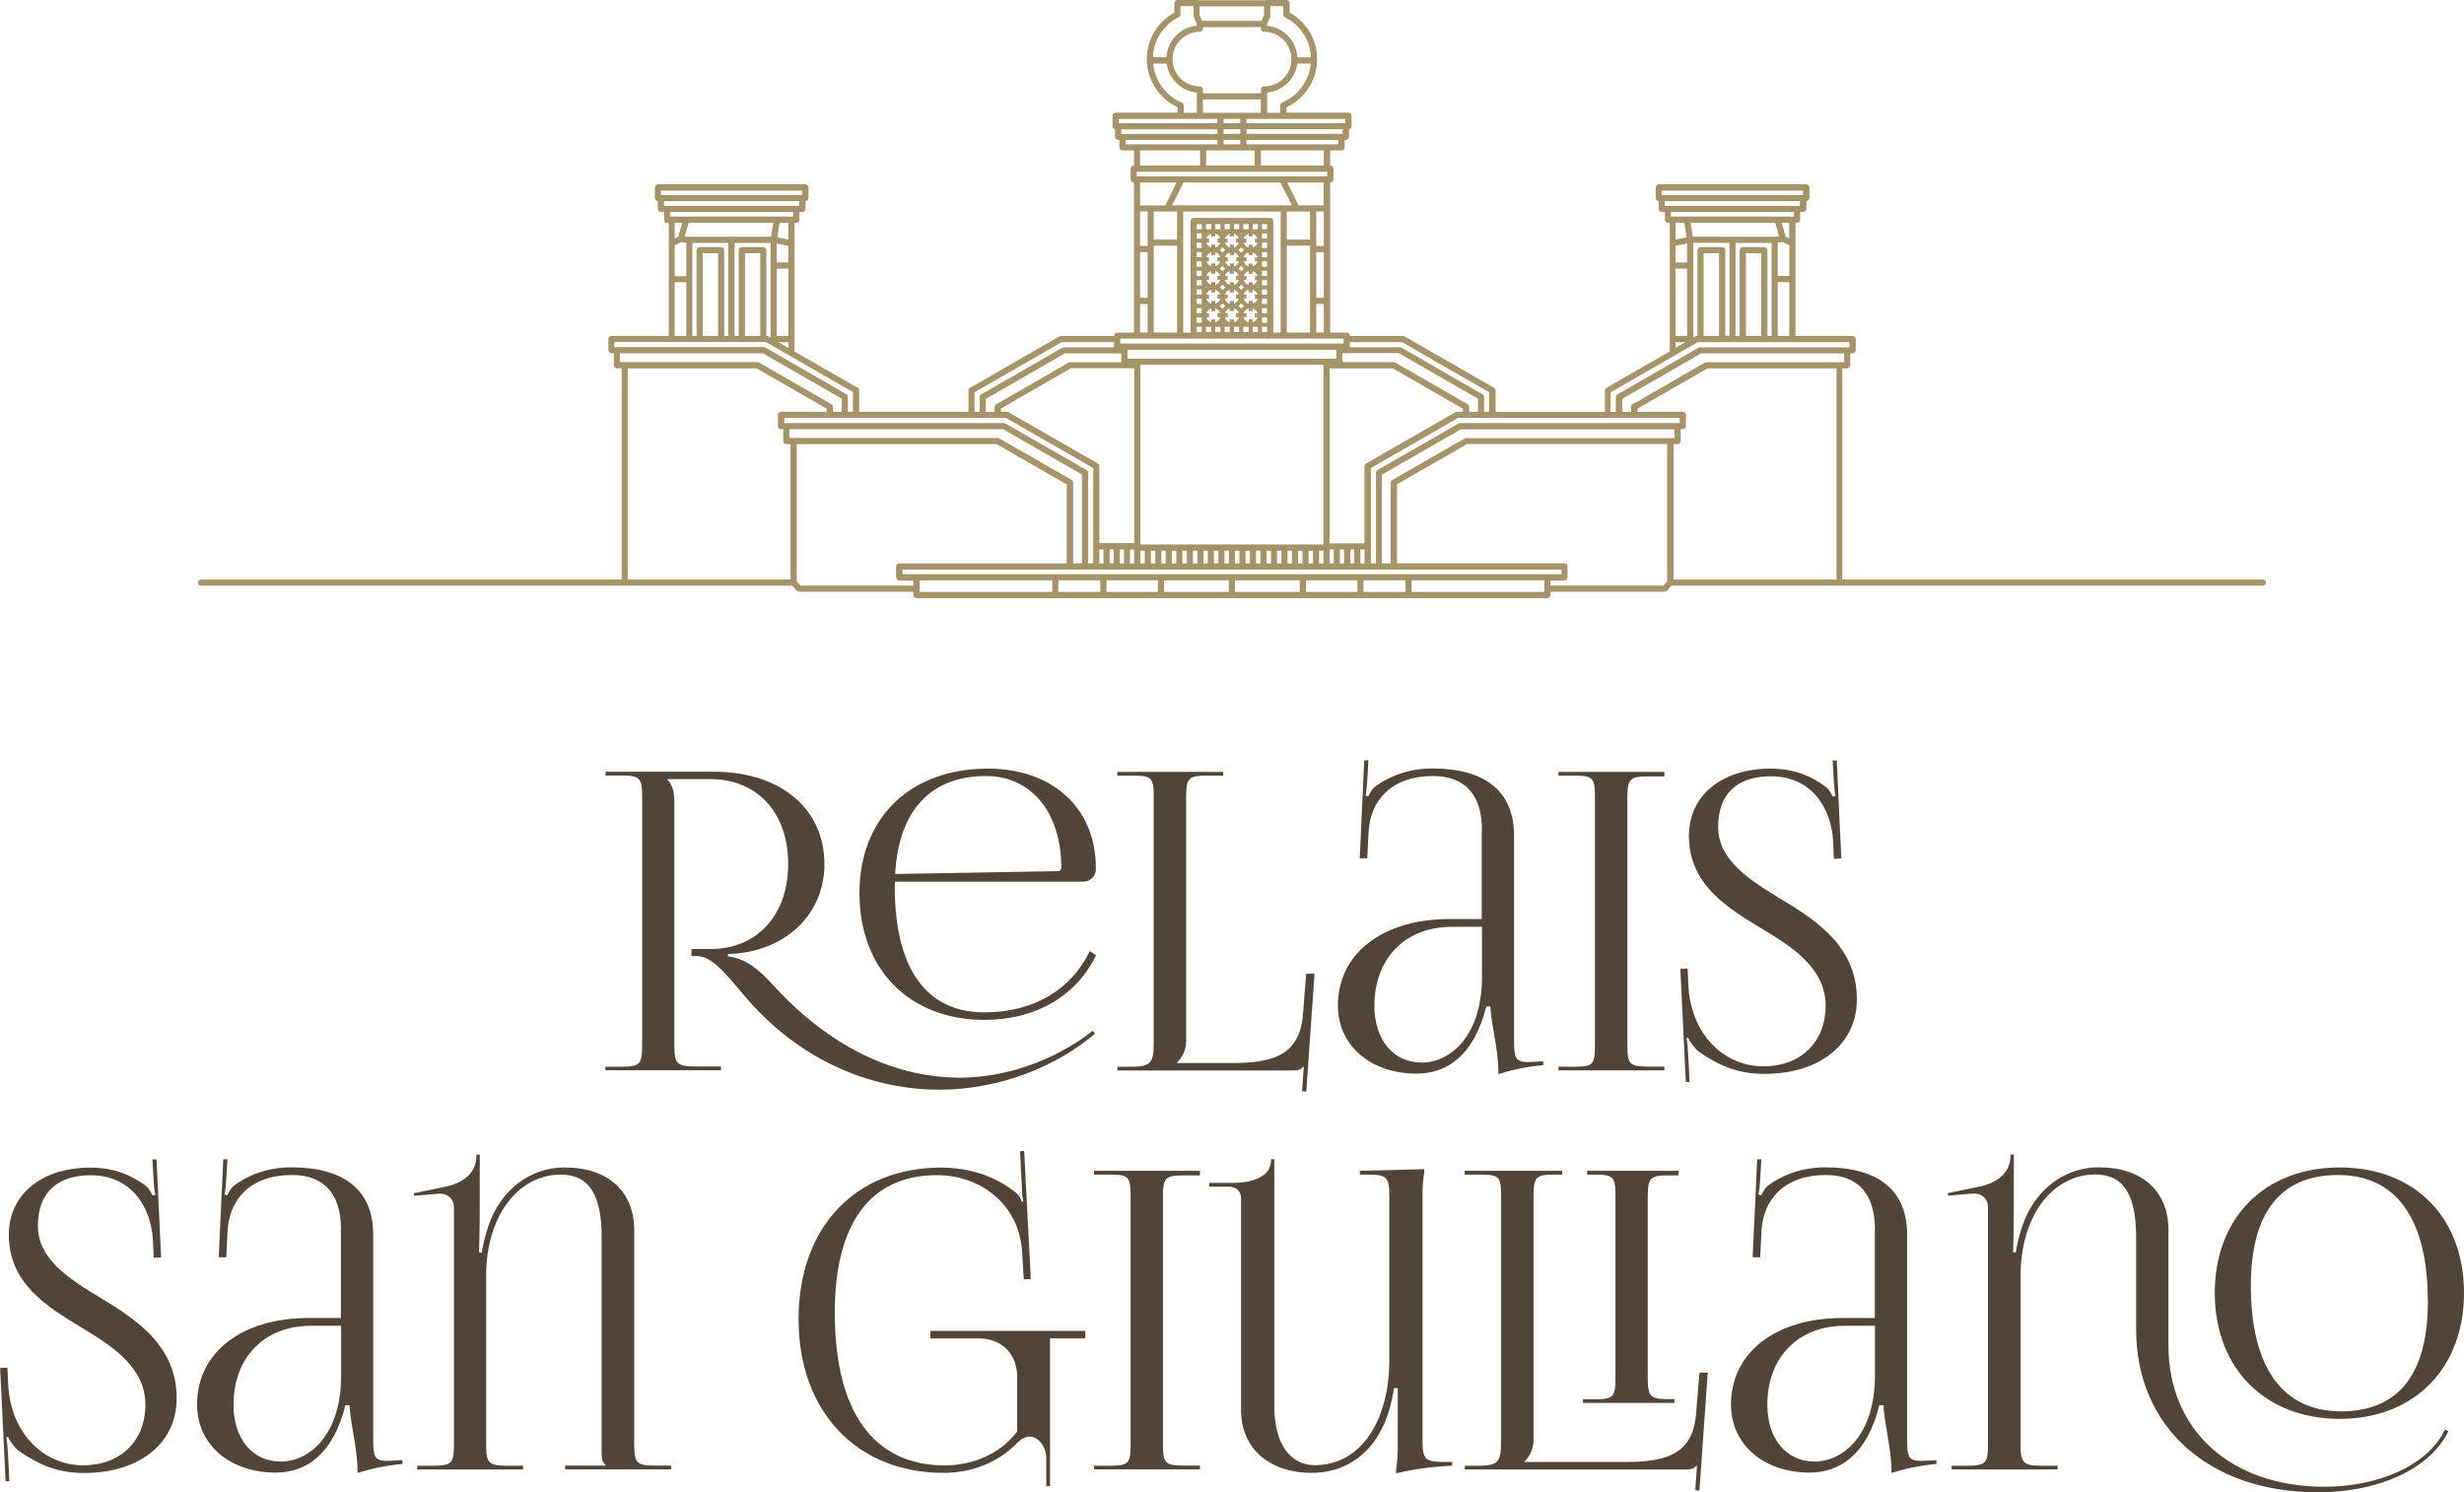 <?xml version="1.0" encoding="UTF-8"?>
<svg id="Livello_2" data-name="Livello 2" xmlns="http://www.w3.org/2000/svg" viewBox="0 0 189.82 114.99">
  <defs>
    <style>
      .cls-1 {
        fill: #a5936a;
      }

      .cls-1, .cls-2 {
        stroke-width: 0px;
      }

      .cls-2 {
        fill: #51453a;
      }
    </style>
  </defs>
  <g id="Livello_1-2" data-name="Livello 1">
    <path class="cls-2" d="M46.65,82.19h1.12c1.54,0,1.7-.16,1.7-1.7v-19.04c0-1.54-.16-1.7-1.7-1.7h-1.12v-.29h8.35c5.12,0,8.51,2.85,8.51,7.1,0,3.9-2.94,6.56-6.79,6.91l-.64.03v.19c1.35.14,2.39,1.01,3.46,2.19,4.99,5.48,10.24,7.15,14.37,7.15,5.21,0,9.14-2.67,10.26-3.62l.18.23c-2.86,2.46-7.24,4.32-12.01,4.32s-10.35-1.9-14.78-6.99l-.67-.79c-1.21-1.43-2.15-2.52-3.23-2.52h-.39v-.54h1.47c3.58,0,5.98-2.62,5.98-6.56s-2.39-6.53-5.98-6.53h-3.33v.03c.38.38.54.93.54,1.66v18.75c0,1.54.19,1.7,1.73,1.7h1.86v.29h-8.9v-.29ZM68.93,68.3c0,6.3,2.4,9.7,6.91,9.7,3.79,0,6.7-1.76,8.11-4.72l.49.32c-1.51,3.1-4.59,4.98-8.6,4.98-5.78,0-9.63-3.9-9.63-9.76s3.96-9.6,9.89-9.6c4.99,0,8.32,3.05,8.32,7.62v.16c0,.51-.42.93-.99.93h-14.49c0,.13,0,.25,0,.38M81.5,67.12c.19,0,.26-.1.26-.29,0-4.22-2.32-7.04-5.79-7.04-4.26,0-6.74,2.64-7.01,7.55l12.55-.22Z"/>
    <path class="cls-2" d="M86.07,82.19h1.12c1.54,0,1.69-.38,1.69-1.92v-18.85c0-1.54-.16-1.66-1.69-1.66h-1.12v-.29h8.16v.29h-1.12c-1.54,0-1.73.13-1.73,1.66v18.79c0,.7-.32,1.28-.71,1.66v.03h4.32c3.07,0,5.12-.61,5.38-3.68l.26-3.2h.64l-.64,9.09-.32-.03.13-1.89h-.03c-.22.22-.35.29-.86.29h-13.47v-.29Z"/>
    <path class="cls-2" d="M114.17,63.98c0-2.75-1.32-4.19-3.78-4.19-3.17,0-4.84,1.86-4.96,4.35l-.1,1.99h-.58s.35-7.55.35-7.55h.32l-.1,1.7c-.03.45-.07.8-.13,1.02l.22.06c.03-.1.29-.58.51-.74.99-.74,2.49-1.41,4.42-1.41,4.14,0,6.3,1.81,6.3,5.18v15.81c0,1.28.1,1.63,1.06,1.63.19,0,.64-.03.64-.03l.54-.03.02.29c-1.55.16-2.56.41-3.47.7v-.26c0-.79-.16-1.88-.34-2.88-.14-.82-.26-1.58-.27-2.08h-.32c-.96,3.84-3.07,5.18-5.38,5.18-3.46,0-6.05-2.1-6.05-5.25,0-3.99,3.43-6.66,8.58-6.66h2.5v-6.85ZM111.83,71.41c-3.57,0-5.95,2.43-5.95,6.08,0,2.63,1.46,4.38,3.65,4.38s4.64-2.05,4.64-6.62v-3.84h-2.34Z"/>
    <path class="cls-2" d="M120.06,82.19h1.12c1.54,0,1.69-.13,1.69-1.66v-19.11c0-1.54-.16-1.66-1.69-1.66h-1.12v-.29h8.16v.35h-1.12c-1.53,0-1.73.13-1.73,1.66v19.04c0,1.54.19,1.66,1.73,1.66h1.12v.29h-8.16v-.29Z"/>
    <path class="cls-2" d="M130.01,74.61l.06,1.31c.19,3.79,2.75,6.24,5.78,6.24,2.87,0,4.79-1.88,4.79-4.67s-2.36-4.41-4.86-5.91c-2.77-1.66-5.67-3.45-5.67-7.18,0-3.11,2.52-5.18,6.3-5.18,1.92,0,3.26.67,4.26,1.41.22.16.48.64.51.74l.23-.06c-.07-.23-.1-.58-.13-1.02l-.1-1.7h.32l.35,7.55-.57.03-.06-1.34c-.13-2.53-1.63-5.02-4.8-5.02-2.6,0-4.06,1.37-4.06,3.9s2.32,4.04,4.81,5.54c2.84,1.71,5.88,3.73,5.88,7.74,0,3.45-2.85,5.75-7.13,5.75-1.97,0-3.42-.58-5.06-1.72-.23-.16-.7-.77-.8-1.06l-.13.03c.07.32.11.99.13,1.38l.1,2h-.29s-.42-8.72-.42-8.72l.58-.03Z"/>
    <path class="cls-2" d="M.57,105.35l.06,1.31c.19,3.78,2.75,6.24,5.78,6.24,2.87,0,4.79-1.88,4.79-4.67s-2.36-4.41-4.86-5.91c-2.77-1.67-5.66-3.45-5.66-7.18,0-3.11,2.52-5.18,6.3-5.18,1.92,0,3.27.67,4.26,1.41.22.16.48.64.51.74l.22-.06c-.07-.22-.1-.58-.13-1.03l-.1-1.69h.32l.35,7.55-.57.03-.06-1.34c-.13-2.53-1.63-5.02-4.8-5.02-2.6,0-4.06,1.37-4.06,3.9s2.32,4.04,4.81,5.54c2.84,1.71,5.88,3.73,5.88,7.75,0,3.45-2.85,5.75-7.13,5.75-1.97,0-3.42-.58-5.06-1.72-.23-.16-.7-.77-.8-1.06l-.13.03c.06.32.11.99.13,1.38l.1,2h-.29s-.42-8.72-.42-8.72l.57-.03Z"/>
    <path class="cls-2" d="M26.27,94.72c0-2.75-1.32-4.19-3.78-4.19-3.17,0-4.84,1.86-4.96,4.35l-.1,1.99h-.58s.35-7.55.35-7.55h.32l-.1,1.69c-.03.45-.07.8-.13,1.02l.22.06c.03-.1.29-.58.51-.74.99-.74,2.5-1.41,4.42-1.41,4.14,0,6.31,1.81,6.31,5.18v15.81c0,1.28.1,1.63,1.06,1.63.19,0,.64-.03.64-.03l.54-.03.02.29c-1.55.16-2.56.41-3.47.7v-.26c0-.79-.16-1.88-.34-2.88-.14-.82-.26-1.58-.27-2.08h-.32c-.96,3.84-3.07,5.19-5.38,5.19-3.46,0-6.05-2.1-6.05-5.25,0-3.99,3.43-6.66,8.58-6.66h2.5v-6.85ZM23.94,102.15c-3.57,0-5.95,2.43-5.95,6.08,0,2.63,1.46,4.38,3.65,4.38s4.64-2.05,4.64-6.62v-3.84h-2.34Z"/>
    <path class="cls-2" d="M32.16,112.93h1.12c1.54,0,1.69-.16,1.69-1.69v-18.24c0-.57-.42-1.03-1.06-1.03-.04,0-.08,0-.12,0l-1.89.16-.03-.19,2.46-.51c1.28-.26,2.37-1.03,2.37-2.34v-.13h.26v4.19c0,.51-.03,3.07-.06,3.36h.22c.06-.58.33-1.53.51-2.08.93-2.72,3.2-4.48,5.85-4.48,3.46,0,5.38,1.93,5.38,4.83v16.45c0,1.54.16,1.69,1.69,1.69h1.15v.29h-8.16v-.29h3.1v-.06c-.22-.23-.29-.32-.29-.83v-16.7c0-3.14-.89-4.83-3.14-4.83-3.26,0-5.76,3.14-5.76,7.81v12.93c0,1.54.19,1.69,1.73,1.69h1.12v.29h-8.16v-.29Z"/>
    <path class="cls-2" d="M80.6,114.5v-2.24c-.03-.79-.58-1.57-1.28-1.57-.29,0-.61.13-.93.45-1.44,1.53-3.52,2.34-5.7,2.34-6.7,0-11.17-4.74-11.17-11.84s4.39-11.68,10.98-11.68c2.18,0,4.25.66,5.86,2.02.17.15.29.38.35.61l.13-.03c-.06-.26-.1-.45-.1-.74l-.16-3.12.32-.02.51,9.86-.54.03-.13-2.11c-.23-3.76-3.3-5.92-6.56-5.92-5.12,0-7.87,3.71-7.87,10.59,0,7.65,2.98,11.78,8.51,11.78,2.11-.03,4.22-.86,5.54-2.62v-4.19c0-1.79-1.18-2.98-2.98-2.98h-3.71v-.58h11.94v.58h-2.72v11.39h-.29Z"/>
    <path class="cls-2" d="M84.28,112.93h1.12c1.54,0,1.7-.13,1.7-1.66v-19.11c0-1.54-.16-1.66-1.7-1.66h-1.12v-.29h8.16v.35h-1.12c-1.54,0-1.73.13-1.73,1.66v19.04c0,1.54.19,1.66,1.73,1.66h1.12v.29h-8.16v-.29Z"/>
    <path class="cls-2" d="M111.87,112.93c-1.54.06-3.06.29-4.32.58v-.26c.1-.64.13-1.25.13-1.82v-4.48h-.29c-.67,4.61-3.36,6.53-6.37,6.53s-5.41-1.7-5.41-4.83v-16.26c0-.61-.34-.96-.96-.96h-1.5v-.29h1.82c1.31,0,2.94-.39,2.94-1.7v-.13h.26v19.04c0,2.97,1.28,4.54,3.13,4.54,3.44,0,5.73-3.26,5.73-8.16v-12.54c0-1.53-.19-1.69-1.73-1.69h-.54v-.29l4.96-.13v.26c-.1.58-.13,1.12-.13,1.7v18.91c0,1.53.19,1.69,1.73,1.69h.55v.29Z"/>
    <path class="cls-2" d="M112.83,112.93h1.12c1.54,0,1.69-.38,1.69-1.92v-18.85c0-1.54-.16-1.66-1.69-1.66h-1.12v-.29h7.52v.29h-.48c-1.54,0-1.73.13-1.73,1.66v18.79c0,.7-.32,1.28-.7,1.66v.03h7.84c3.07,0,5.12-.61,5.38-3.68l.26-3.2h.64l-.64,9.09-.32-.03.13-1.89h-.03c-.22.22-.35.29-.86.29h-16.99v-.29ZM121.95,107.81h.8c1.54,0,1.7-.13,1.7-1.66v-13.99c0-1.54-.16-1.66-1.7-1.66h-.48v-.29h7.04v.35h-.64c-1.54,0-1.73.13-1.73,1.66v13.92c0,1.53.19,1.66,1.73,1.66h.32v.29h-7.04v-.29Z"/>
    <path class="cls-2" d="M144.44,94.72c0-2.75-1.32-4.19-3.78-4.19-3.17,0-4.84,1.86-4.96,4.35l-.1,1.99h-.58s.35-7.55.35-7.55h.32l-.1,1.69c-.03.45-.07.8-.13,1.02l.23.06c.03-.1.29-.58.51-.74.99-.74,2.5-1.41,4.42-1.41,4.14,0,6.3,1.81,6.3,5.18v15.81c0,1.28.1,1.63,1.06,1.63.19,0,.64-.03.64-.03l.54-.03.02.29c-1.55.16-2.56.41-3.47.7v-.26c0-.79-.16-1.88-.34-2.88-.14-.82-.26-1.58-.27-2.08h-.32c-.96,3.84-3.07,5.19-5.38,5.19-3.46,0-6.05-2.1-6.05-5.25,0-3.99,3.43-6.66,8.58-6.66h2.5v-6.85ZM142.1,102.15c-3.57,0-5.95,2.43-5.95,6.08,0,2.63,1.46,4.38,3.65,4.38s4.64-2.05,4.64-6.62v-3.84h-2.34Z"/>
    <path class="cls-2" d="M150.33,112.93h1.12c1.54,0,1.7-.16,1.7-1.7v-18.24c0-.57-.42-1.03-1.06-1.03-.04,0-.08,0-.12,0l-1.89.16-.03-.19,2.46-.51c1.28-.26,2.37-1.03,2.37-2.34v-.13h.26v4.19c0,.51-.03,3.07-.06,3.36h.22c.06-.58.32-1.53.51-2.08.93-2.72,3.2-4.48,5.86-4.48,3.46,0,5.38,1.92,5.38,4.83v8.9c0,6.53,4.81,10.88,12.02,10.88,3.86,0,7.86-1.46,9.29-4.41l.26.13c-1.51,3.07-5.63,4.71-10.05,4.71-8.41,0-14.01-5.04-14.01-12.56v-7.1c0-3.14-.89-4.83-3.14-4.83-3.26,0-5.76,3.14-5.76,7.81v12.93c0,1.54.19,1.7,1.73,1.7h1.12v.29h-8.16v-.29ZM170.62,99.62c0-5.8,3.85-9.67,9.63-9.67s9.57,3.87,9.57,9.67-3.83,9.7-9.57,9.7-9.63-3.88-9.63-9.7M187.03,100.23c0-6.3-2.42-9.7-6.91-9.7s-6.72,2.98-6.72,8.51c0,6.3,2.43,9.7,6.95,9.7s6.69-2.98,6.69-8.51"/>
    <path class="cls-1" d="M174.32,44.65h-32.39v-16.27h.37c.13,0,.24-.1.24-.24v-.92h.18c.13,0,.24-.1.24-.23v-.87c0-.13-.11-.24-.24-.24h-4.4v-8.71h.12c.13,0,.24-.11.24-.24v-.6h.24c.13,0,.24-.1.24-.24v-.6c.13,0,.23-.11.23-.24v-.81c0-.13-.11-.24-.24-.24h-11.36c-.13,0-.24.11-.24.24v.81c0,.13.1.24.23.24v.6c0,.13.11.24.24.24h.24v.6c0,.13.1.24.24.24h.13v9.91l-4.87,2.8c-.07.04-.12.12-.12.2v1.65h-8.42v-1.65c0-.08-.05-.16-.12-.2l-6.89-3.96s-.08-.03-.12-.03h-4.09v-.02c0-.13-.11-.24-.24-.24h-1.29v-11.57h.02c.13,0,.24-.11.24-.24v-.83c0-.13-.1-.24-.24-.24h-.02v-1.16h.89c.13,0,.23-.1.23-.24v-.57h.1c.13,0,.24-.11.24-.24v-.58c.11-.02.19-.12.19-.23v-.81c0-.14-.1-.24-.24-.24h-4.77v-.42c1.4-.65,2.32-2.05,2.36-3.6h0s0-.02,0-.03c0-.02,0-.05,0-.08,0-1.5-.81-2.86-2.12-3.58V.23c0-.13-.11-.23-.24-.23h-1.48s-.07,0-.1.02h-5.24s-.06-.02-.1-.02h-1.48c-.13,0-.24.1-.24.23v.74c-1.31.72-2.12,2.08-2.12,3.58,0,.03,0,.05,0,.07v.03h0c.04,1.56.96,2.96,2.37,3.61v.42h-4.77c-.13,0-.24.1-.24.24v.81c0,.12.08.21.19.23v.58c0,.13.11.24.24.24h.1v.57c0,.14.1.24.23.24h.89v1.16h-.03c-.13,0-.23.1-.23.24v.83c0,.13.1.24.23.24h.03v11.57h-1.29c-.13,0-.24.1-.24.24v.02h-4.1s-.08,0-.12.03l-6.88,3.96c-.08.04-.12.12-.12.2v1.65h-8.42v-1.65c0-.08-.04-.16-.12-.2l-4.86-2.8v-9.91h.13c.13,0,.24-.11.24-.24v-.6h.24c.13,0,.24-.1.24-.24v-.6c.13,0,.23-.11.23-.24v-.81c0-.13-.11-.24-.24-.24h-11.36c-.13,0-.24.11-.24.24v.81c0,.13.1.24.23.24v.6c0,.13.11.24.24.24h.24v.6c0,.13.1.24.23.24h.13v8.71h-4.41c-.13,0-.24.11-.24.24v.87c0,.13.11.23.24.23h.18v.92c0,.13.1.24.23.24h.37v16.27H15.49c-.13,0-.24.11-.24.24,0,.13.11.23.24.23h45.54l.35.4s.11.07.18.07h8.8v.26c0,.14.11.24.24.24h48.6c.13,0,.24-.1.24-.24v-.26h8.81c.07,0,.13-.02.18-.07l.35-.4h45.55c.13,0,.24-.11.24-.23,0-.13-.11-.24-.24-.24M142.06,27.91h-10.6s-.08.01-.12.03l-5.57,3.21c-.08.04-.12.12-.12.21v.38h-.68v-1.01l6.07-3.5h11.03v.69ZM128.01,14.69h10.89v.34h-10.89v-.34ZM128.48,15.86h-.24v-.36h10.42v.36h-10.19ZM135.92,19.04h-1.66c-.13,0-.24.11-.24.24v6.6h-.32v-7.16h2.78v7.16h-.32v-6.6c0-.13-.11-.24-.24-.24M135.68,25.88h-1.18v-6.37h1.18v6.37ZM133.46,18.24h-3.05l-.17-1.07h6.52l.3,1.04-.36.03h-3.24ZM132.67,19.04h-1.66c-.13,0-.24.11-.24.24v6.6h-.02s-.08,0-.12.03l-.18.1v-7.3h2.78v7.16h-.32v-6.6c0-.13-.11-.24-.24-.24M132.43,25.88h-1.19v-6.37h1.19v6.37ZM136.95,21.74h.89v4.14h-.89v-4.14ZM136.95,21.27v-2.58l.38-.04.51.24v2.37h-.89ZM137.57,18.25l-.31-1.09h.57v1.22l-.26-.13ZM128.72,16.33h9.48v.36h-9.48v-.36ZM129.08,20.7h.89v5.18h-.89v-5.18ZM129.86,26.36l-.78.44v-.44h.78ZM129.08,20.22v-1.28l.89-.18v1.46h-.89ZM129.08,18.46v-1.29h.68l.17,1.12-.86.17ZM124.09,30.22l6.71-3.86h11.67v.4h-11.5s-.08.01-.12.03l-6.25,3.6c-.07.04-.12.12-.12.21v1.14h-.4v-1.51ZM129.4,32.2v.4h-16.92s-.08.01-.12.03l-6.25,3.59c-.07.04-.11.12-.11.21v6.98h-.39v-1.32s0,0,0-.01v-6.02l6.72-3.86h17.09ZM102.43,41.85v-13.47h4.87l5.4,3.11v.24h-.46s-.08,0-.12.03l-6.89,3.96c-.07.04-.12.12-.12.21v5.93h-2.69ZM105.12,43.41h-.32v-1.08h.32v1.08ZM104.33,43.41h-.31v-1.08h.31v1.08ZM103.54,43.41h-.32v-1.08h.32v1.08ZM102.75,43.41h-.32v-1.08h.32v1.08ZM87.85,28.11h14.11v13.84h-14.11v-13.84ZM101.96,43.41h-.34v-.98h.34v.98ZM101.15,43.41h-.34v-.98h.34v.98ZM100.34,43.41h-.34v-.98h.34v.98ZM99.53,43.41h-.34v-.98h.34v.98ZM98.72,43.41h-.34v-.98h.34v.98ZM97.91,43.41h-.33v-.98h.33v.98ZM97.1,43.41h-.34v-.98h.34v.98ZM96.29,43.41h-.34v-.98h.34v.98ZM95.48,43.41h-.34v-.98h.34v.98ZM94.67,43.41h-.34v-.98h.34v.98ZM93.86,43.41h-.34v-.98h.34v.98ZM93.05,43.41h-.33v-.98h.33v.98ZM92.24,43.41h-.34v-.98h.34v.98ZM91.43,43.41h-.34v-.98h.34v.98ZM90.62,43.41h-.34v-.98h.34v.98ZM89.8,43.41h-.33v-.98h.33v.98ZM89,43.41h-.34v-.98h.34v.98ZM88.19,43.41h-.34v-.98h.34v.98ZM86.86,26.96h16.09v.68h-16.09v-.68ZM84.69,41.85v-5.93c0-.08-.04-.16-.12-.21l-6.89-3.96s-.08-.03-.12-.03h-.46v-.24l5.4-3.11h4.87v13.47h-2.69ZM87.37,43.41h-.32v-1.08h.32v1.08ZM86.59,43.41h-.32v-1.08h.32v1.08ZM85.8,43.41h-.32v-1.08h.32v1.08ZM85.01,43.41h-.32v-1.08h.32v1.08ZM103.98,26.72v-.36h4.03l6.71,3.86v1.51h-.39v-1.14c0-.08-.05-.16-.12-.21l-6.25-3.6s-.07-.03-.12-.03h-3.87s0-.02,0-.04M107.78,27.22l6.08,3.5v1.01h-.68v-.38c0-.09-.04-.16-.12-.21l-5.58-3.21s-.08-.03-.12-.03h-3.95s0-.02,0-.04v-.65h4.36ZM103.1,11.12h-7.08v-.34h7.08v.34ZM101.4,19.43h.58v3.52h-.58v-3.52ZM101.98,25.62h-.58v-2.2h.58v2.2ZM101.4,18.95v-2.66h.58v2.66h-.58ZM101.16,15.82h-1.12l-.46-.92-.42-.84h2.81v1.76h-.82ZM97.85,16.79h-5.89c-.13,0-.24.11-.24.24v8.6h-.57v-9.33h7.51v9.33h-.57v-8.6c0-.14-.1-.24-.23-.24M97.22,24.46h.39v.41h-.39v-.41ZM97.61,25.59h-.39v-.41h.39v.41ZM97.22,23.74h.39v.4h-.39v-.4ZM97.22,23.02h.39v.4h-.39v-.4ZM97.22,22.3h.39v.4h-.39v-.4ZM97.22,21.58h.39v.41h-.39v-.41ZM97.22,20.86h.39v.41h-.39v-.41ZM97.22,20.14h.39v.41h-.39v-.41ZM97.22,19.42h.39v.4h-.39v-.4ZM97.22,18.7h.39v.41h-.39v-.41ZM97.22,17.98h.39v.4h-.39v-.4ZM97.22,17.26h.39v.4h-.39v-.4ZM95.62,23.8c-.06-.09-.13-.16-.22-.22.09-.06.16-.13.22-.22.06.09.14.16.22.22-.08.06-.16.13-.22.22M95.67,24.87h-.09s.03-.04.05-.07c.01.02.03.04.04.07M94.18,23.8c-.06-.09-.13-.16-.22-.22.09-.06.16-.13.22-.22.06.09.14.16.22.22-.08.06-.16.13-.22.22M94.23,24.87h-.1s.03-.04.05-.07c.02.02.03.04.05.07M94.18,19.04c.06.09.14.16.22.22-.08.06-.16.14-.22.22-.06-.08-.13-.16-.22-.22.09-.06.16-.13.22-.22M94.14,17.98h.1s-.03.04-.05.06c-.01-.02-.03-.04-.05-.06M95.62,19.04c.06.09.14.16.22.22-.08.06-.16.14-.22.22-.06-.08-.13-.16-.22-.22.09-.06.16-.13.22-.22M95.58,17.98h.09s-.03.04-.04.06c-.01-.02-.03-.04-.05-.06M96.88,18.7c-.05.19-.2.33-.38.38v-.22h-.31v.22c-.18-.06-.33-.2-.38-.38h.21v-.31h-.21c.05-.18.2-.32.38-.38v.21h.31v-.21c.18.06.32.2.38.38h-.2v.31h.2ZM96.88,20.14c-.05.18-.2.33-.38.38v-.21h-.31v.21c-.19-.05-.33-.2-.38-.38h.21v-.32h-.21c.06-.18.2-.32.38-.37v.21h.31v-.21c.18.05.32.2.38.38h-.2v.31h.2ZM96.88,21.58c-.05.18-.2.32-.38.38v-.21h-.31v.21c-.19-.06-.33-.21-.38-.39h.21v-.31h-.21c.06-.18.2-.31.38-.37v.21h.31v-.21c.18.05.32.19.38.38h-.2v.32h.2ZM96.88,23.02c-.05.18-.2.33-.38.38v-.21h-.31v.21c-.19-.06-.34-.2-.39-.4h.22v-.32h-.21c.06-.18.2-.31.38-.36v.21h.31v-.21c.18.06.32.2.38.38h-.2v.32h.2ZM94.74,23.19v.21c-.19-.06-.33-.2-.38-.4h.22v-.32h-.21c.06-.18.2-.31.37-.36v.21h.32v-.21c.18.05.31.19.37.36h-.21v.32h.22c-.05.19-.2.34-.38.4v-.21h-.32ZM93.31,23.19v.21c-.18-.06-.32-.2-.38-.38h.21v-.32h-.21c.06-.18.2-.32.38-.38v.21h.31v-.21c.17.05.32.19.38.36h-.21v.32h.22c-.05.19-.2.34-.39.4v-.21h-.31ZM92.93,21.26c.06-.19.2-.33.38-.38v.21h.31v-.21c.18.05.32.19.38.37h-.21v.31h.21c-.05.19-.2.34-.38.39v-.21h-.31v.21c-.18-.05-.32-.2-.38-.38h.21v-.32h-.21ZM92.93,19.82c.06-.18.2-.32.38-.38v.21h.31v-.21c.18.05.32.19.38.37h-.21v.32h.21c-.05.19-.2.33-.38.38v-.21h-.31v.21c-.18-.05-.32-.2-.38-.38h.21v-.31h-.21ZM94.37,19.82c.06-.18.2-.32.38-.37v.21h.32v-.21c.18.05.32.19.38.37h-.21v.32h.21c-.05.19-.2.33-.38.38v-.21h-.32v.21c-.18-.05-.33-.2-.38-.38h.21v-.32h-.21ZM94.74,21.74v.21c-.19-.06-.33-.21-.38-.39h.21v-.31h-.21c.06-.18.2-.31.37-.37v.21h.32v-.21c.18.05.32.19.38.37h-.21v.31h.22c-.05.19-.2.34-.38.39v-.21h-.32ZM95.4,20.7c.09-.06.16-.14.22-.22.06.08.14.16.22.22-.08.06-.16.13-.22.21-.06-.08-.13-.16-.22-.21M94.4,20.7c-.08.06-.16.13-.22.21-.06-.08-.13-.16-.22-.21.09-.06.16-.14.22-.22.06.08.14.16.22.22M93.96,22.14c.09-.06.16-.13.22-.22.06.09.14.16.22.22-.08.07-.16.13-.22.22-.06-.09-.13-.16-.22-.22M95.4,22.14c.09-.06.16-.13.22-.22.06.09.14.16.22.22-.08.07-.16.13-.22.22-.06-.09-.13-.16-.22-.22M96.19,17.66h-.41v-.4h.41v.4ZM95.47,17.66h-.4v-.4h.4v.4ZM95.44,18.38h-.21v.31h.21c-.06.19-.2.33-.38.38v-.22h-.32v.22c-.18-.06-.32-.2-.38-.38h.21v-.31h-.21c.05-.18.2-.32.38-.38v.21h.32v-.21c.18.05.32.2.38.38M94.74,17.66h-.4v-.4h.4v.4ZM94.02,17.66h-.4v-.4h.4v.4ZM94,18.38h-.21v.31h.21c-.06.19-.2.33-.38.38v-.22h-.31v.22c-.18-.06-.32-.2-.38-.38h.21v-.31h-.21c.06-.18.2-.32.38-.38v.21h.31v-.21c.19.05.33.2.38.38M93.31,17.66h-.4v-.4h.4v.4ZM92.96,19.26s-.04.03-.06.05v-.1s.04.04.06.05M92.96,20.7s-.04.03-.06.05v-.1s.04.03.06.05M92.96,22.14s-.04.03-.06.05v-.1s.04.04.06.05M92.96,23.58s-.04.03-.06.05v-.1s.04.03.06.05M92.93,24.46h.21v-.32h-.21c.06-.18.2-.33.38-.38v.21h.31v-.21c.17.05.31.18.38.36h-.21v.32h.22c-.05.19-.2.35-.39.4v-.23h-.31v.23c-.18-.06-.32-.2-.38-.38M93.31,25.59h-.4v-.41h.4v.41ZM93.62,25.18h.4v.41h-.4v-.41ZM94.34,25.18h.4v.41h-.4v-.41ZM94.36,24.44h.22v-.32h-.21c.06-.17.2-.31.37-.36v.21h.32v-.21c.18.05.31.18.37.36h-.21v.32h.22c-.05.19-.19.35-.38.4v-.23h-.32v.23c-.19-.06-.34-.21-.38-.4M95.06,25.18h.4v.41h-.4v-.41ZM95.78,25.18h.41v.41h-.41v-.41ZM95.8,24.44h.22v-.32h-.21c.06-.17.2-.31.38-.36v.21h.31v-.21c.18.05.32.19.38.38h-.2v.32h.2c-.05.18-.2.32-.38.38v-.23h-.31v.23c-.19-.06-.34-.21-.39-.4M96.5,25.18h.4v.41h-.4v-.41ZM96.85,23.58s.04-.03.06-.05v.1s-.04-.03-.06-.05M96.85,22.14s.04-.03.06-.05v.09s-.04-.03-.06-.05M96.85,20.7s.04-.03.06-.05v.09s-.04-.03-.06-.05M96.85,19.26s.04-.03.06-.04v.09s-.04-.03-.06-.05M96.5,17.26h.4v.4h-.4v-.4ZM92.19,24.46h.39v.41h-.39v-.41ZM92.58,25.59h-.39v-.41h.39v.41ZM92.19,23.74h.39v.4h-.39v-.4ZM92.19,23.02h.39v.4h-.39v-.4ZM92.19,22.3h.39v.4h-.39v-.4ZM92.19,21.58h.39v.41h-.39v-.41ZM92.19,20.86h.39v.41h-.39v-.41ZM92.19,20.14h.39v.41h-.39v-.41ZM92.19,19.42h.39v.4h-.39v-.4ZM92.19,18.7h.39v.41h-.39v-.41ZM92.19,17.98h.39v.4h-.39v-.4ZM92.19,17.26h.39v.4h-.39v-.4ZM90.92,15.82h-.63l.43-.85.45-.91h7.47l.88,1.76h-8.6ZM87.83,19.43h.58v3.52h-.58v-3.52ZM88.41,25.62h-.58v-2.2h.58v2.2ZM87.83,18.95v-2.66h.58v2.66h-.58ZM87.83,15.82v-1.76h2.81l-.42.86-.45.91h-1.93ZM88.88,23.18v-4.25h1.8v6.69h-1.8v-2.44ZM88.88,18.46v-2.16h1.8v2.16h-1.8ZM99.13,18.93h1.79v6.69h-1.79v-6.69ZM99.13,18.46v-2.16h1.79v2.16h-1.79ZM98.78,13.59h-11.21v-.36h14.67v.36h-3.46ZM87.83,11.59h4.62v1.16h-4.62v-1.16ZM94.26,9.16h1.29v.33h-1.29v-.33ZM95.55,10.31h-1.29v-.35h1.29v.35ZM92.67,7.66h4.46v1.03h-4.46v-1.03ZM94.26,10.78h1.29v.34h-1.29v-.34ZM96.66,12.75h-3.74v-1.16h3.74v1.16ZM97.14,11.59h4.84v1.16h-4.84v-1.16ZM103.43,10.31h-7.41v-.35h7.41v.35ZM103.62,9.16v.33h-7.6v-.33h7.6ZM98.77,7.9c-.09.04-.14.12-.14.22v.57h-1.01v-1.56c1.2-.11,2.17-1.04,2.32-2.23h1.04c-.12,1.32-.97,2.48-2.21,3M97.61,1.87l.24-.57s.01-.06.01-.09V.47h1v.65c0,.09.05.17.13.21,1.19.6,1.95,1.78,2,3.09h-1.04c-.07-1.28-1.07-2.32-2.34-2.43v-.12ZM92.42.49h4.96v.66l-.19.46h-4.59l-.19-.46V.49ZM92.44,2.45c.13,0,.23-.1.23-.24v-.12h4.47v.12c0,.13.1.24.24.24,1.16,0,2.11.95,2.11,2.11,0,.01,0,.03,0,.04v.05c-.05,1.13-.98,2.01-2.11,2.01-.13,0-.24.1-.24.24v.29h-4.47v-.29c0-.13-.1-.24-.23-.24-1.13,0-2.05-.88-2.11-2.01v-.09c0-1.16.94-2.11,2.11-2.11M90.81,1.33c.08-.04.13-.12.13-.21V.47h1.01v.73s0,.06.02.09l.23.57v.12c-1.27.12-2.27,1.15-2.34,2.43h-1.04c.05-1.32.8-2.49,1.99-3.09M88.84,4.9h1.04c.16,1.19,1.12,2.12,2.32,2.23v1.56h-1.01v-.57c0-.1-.06-.18-.15-.22-1.24-.52-2.08-1.68-2.2-3M86.18,9.49v-.33h7.6v.33h-7.6ZM86.38,9.97h7.41v.35h-7.41v-.35ZM86.7,11.12v-.34h7.09v.34h-7.09ZM86.3,26.09h17.21v.38h-17.21v-.38ZM86.38,27.22v.69h-3.94s-.08.01-.12.03l-5.57,3.21c-.08.04-.12.12-.12.21v.38h-.68v-1.01l6.08-3.5h4.35ZM75.08,30.22l6.71-3.86h4.03v.4h-3.86s-.08.01-.12.03l-6.25,3.6c-.07.04-.12.12-.12.21v1.14h-.4v-1.51ZM77.5,32.2l6.72,3.86v7.35h-.39v-6.98c0-.09-.05-.16-.12-.21l-6.25-3.59s-.08-.03-.12-.03h-16.92v-.4h17.09ZM50.91,14.69h10.89v.34h-10.89v-.34ZM51.38,15.86h-.23v-.36h10.42v.36h-10.19ZM59.84,20.7h.89v5.18h-.89v-5.18ZM60.73,26.36v.45l-.78-.45h.78ZM59.84,20.22v-1.46l.89.18v1.28h-.89ZM59.88,18.29l.17-1.12h.68v1.29l-.85-.17ZM51.62,16.33h9.48v.36h-9.48v-.36ZM58.81,19.04h-1.66c-.13,0-.24.11-.24.24v6.6h-.32v-7.16h2.77v7.3l-.18-.11s-.08-.03-.12-.03h-.02v-6.6c0-.13-.11-.24-.24-.24M58.57,25.88h-1.18v-6.37h1.18v6.37ZM56.35,18.24h-3.24l-.36-.03.3-1.04h6.52l-.17,1.07h-3.05ZM55.56,19.04h-1.66c-.13,0-.24.11-.24.24v6.6h-.32v-7.16h2.77v7.16h-.32v-6.6c0-.13-.1-.24-.24-.24M55.32,25.88h-1.19v-6.37h1.19v6.37ZM51.98,21.27v-2.37l.51-.24.38.04v2.58h-.89ZM52.87,25.88h-.89v-4.14h.89v4.14ZM51.98,18.38v-1.22h.58l-.31,1.09-.27.13ZM47.33,26.75v-.4h11.67l6.71,3.86v1.51h-.39v-1.14c0-.08-.05-.16-.12-.21l-6.25-3.6s-.08-.03-.12-.03h-11.5ZM47.75,27.91v-.69h11.02l6.08,3.5v1.01h-.68v-.38c0-.09-.04-.16-.12-.21l-5.58-3.21s-.07-.03-.12-.03h-10.6ZM60.91,44.65h-12.55v-16.27h9.93l5.4,3.11v.24h-3.52c-.13,0-.24.11-.24.24v.86c0,.13.11.24.24.24h.17v.92c0,.13.11.23.23.23h.33v10.43ZM60.81,33.75v-.68h16.46l6.08,3.49v6.84h-.68v-6.22c0-.08-.04-.16-.12-.21l-5.58-3.2s-.07-.03-.12-.03h-16.04ZM70.37,45.12h-8.69l-.3-.32v-10.58h15.4l5.4,3.11v6.08h-12.91c-.13,0-.24.1-.24.24v.84c0,.13.11.24.24.24h1.09v.4ZM81.06,45.61h-10.22v-.9h10.22v.9ZM84.76,45.61h-3.23v-.9h3.23v.9ZM89.2,45.61h-3.96v-.9h3.96v.9ZM94.67,45.61h-4.99v-.9h4.99v.9ZM100.13,45.61h-4.99v-.9h4.99v.9ZM104.57,45.61h-3.96v-.9h3.96v.9ZM108.27,45.61h-3.23v-.9h3.23v.9ZM118.97,45.61h-10.22v-.9h10.22v.9ZM119.2,44.24h-49.68v-.36h50.77v.36h-1.08ZM128.43,44.8l-.29.32h-8.7v-.4h1.08c.13,0,.24-.1.24-.24v-.84c0-.13-.1-.24-.24-.24h-12.9v-6.08l5.4-3.11h15.41v10.58ZM112.96,33.75s-.08,0-.12.03l-5.58,3.2c-.07.05-.12.12-.12.21v6.22h-.68v-6.84l6.08-3.49h16.46v.68h-16.04ZM128.91,34.22h.33c.13,0,.24-.11.24-.23v-.92h.17c.13,0,.23-.11.23-.24v-.86c0-.13-.1-.24-.23-.24h-3.51v-.24l5.4-3.11h9.94v16.27h-12.55v-10.43Z"/>
  </g>
</svg>